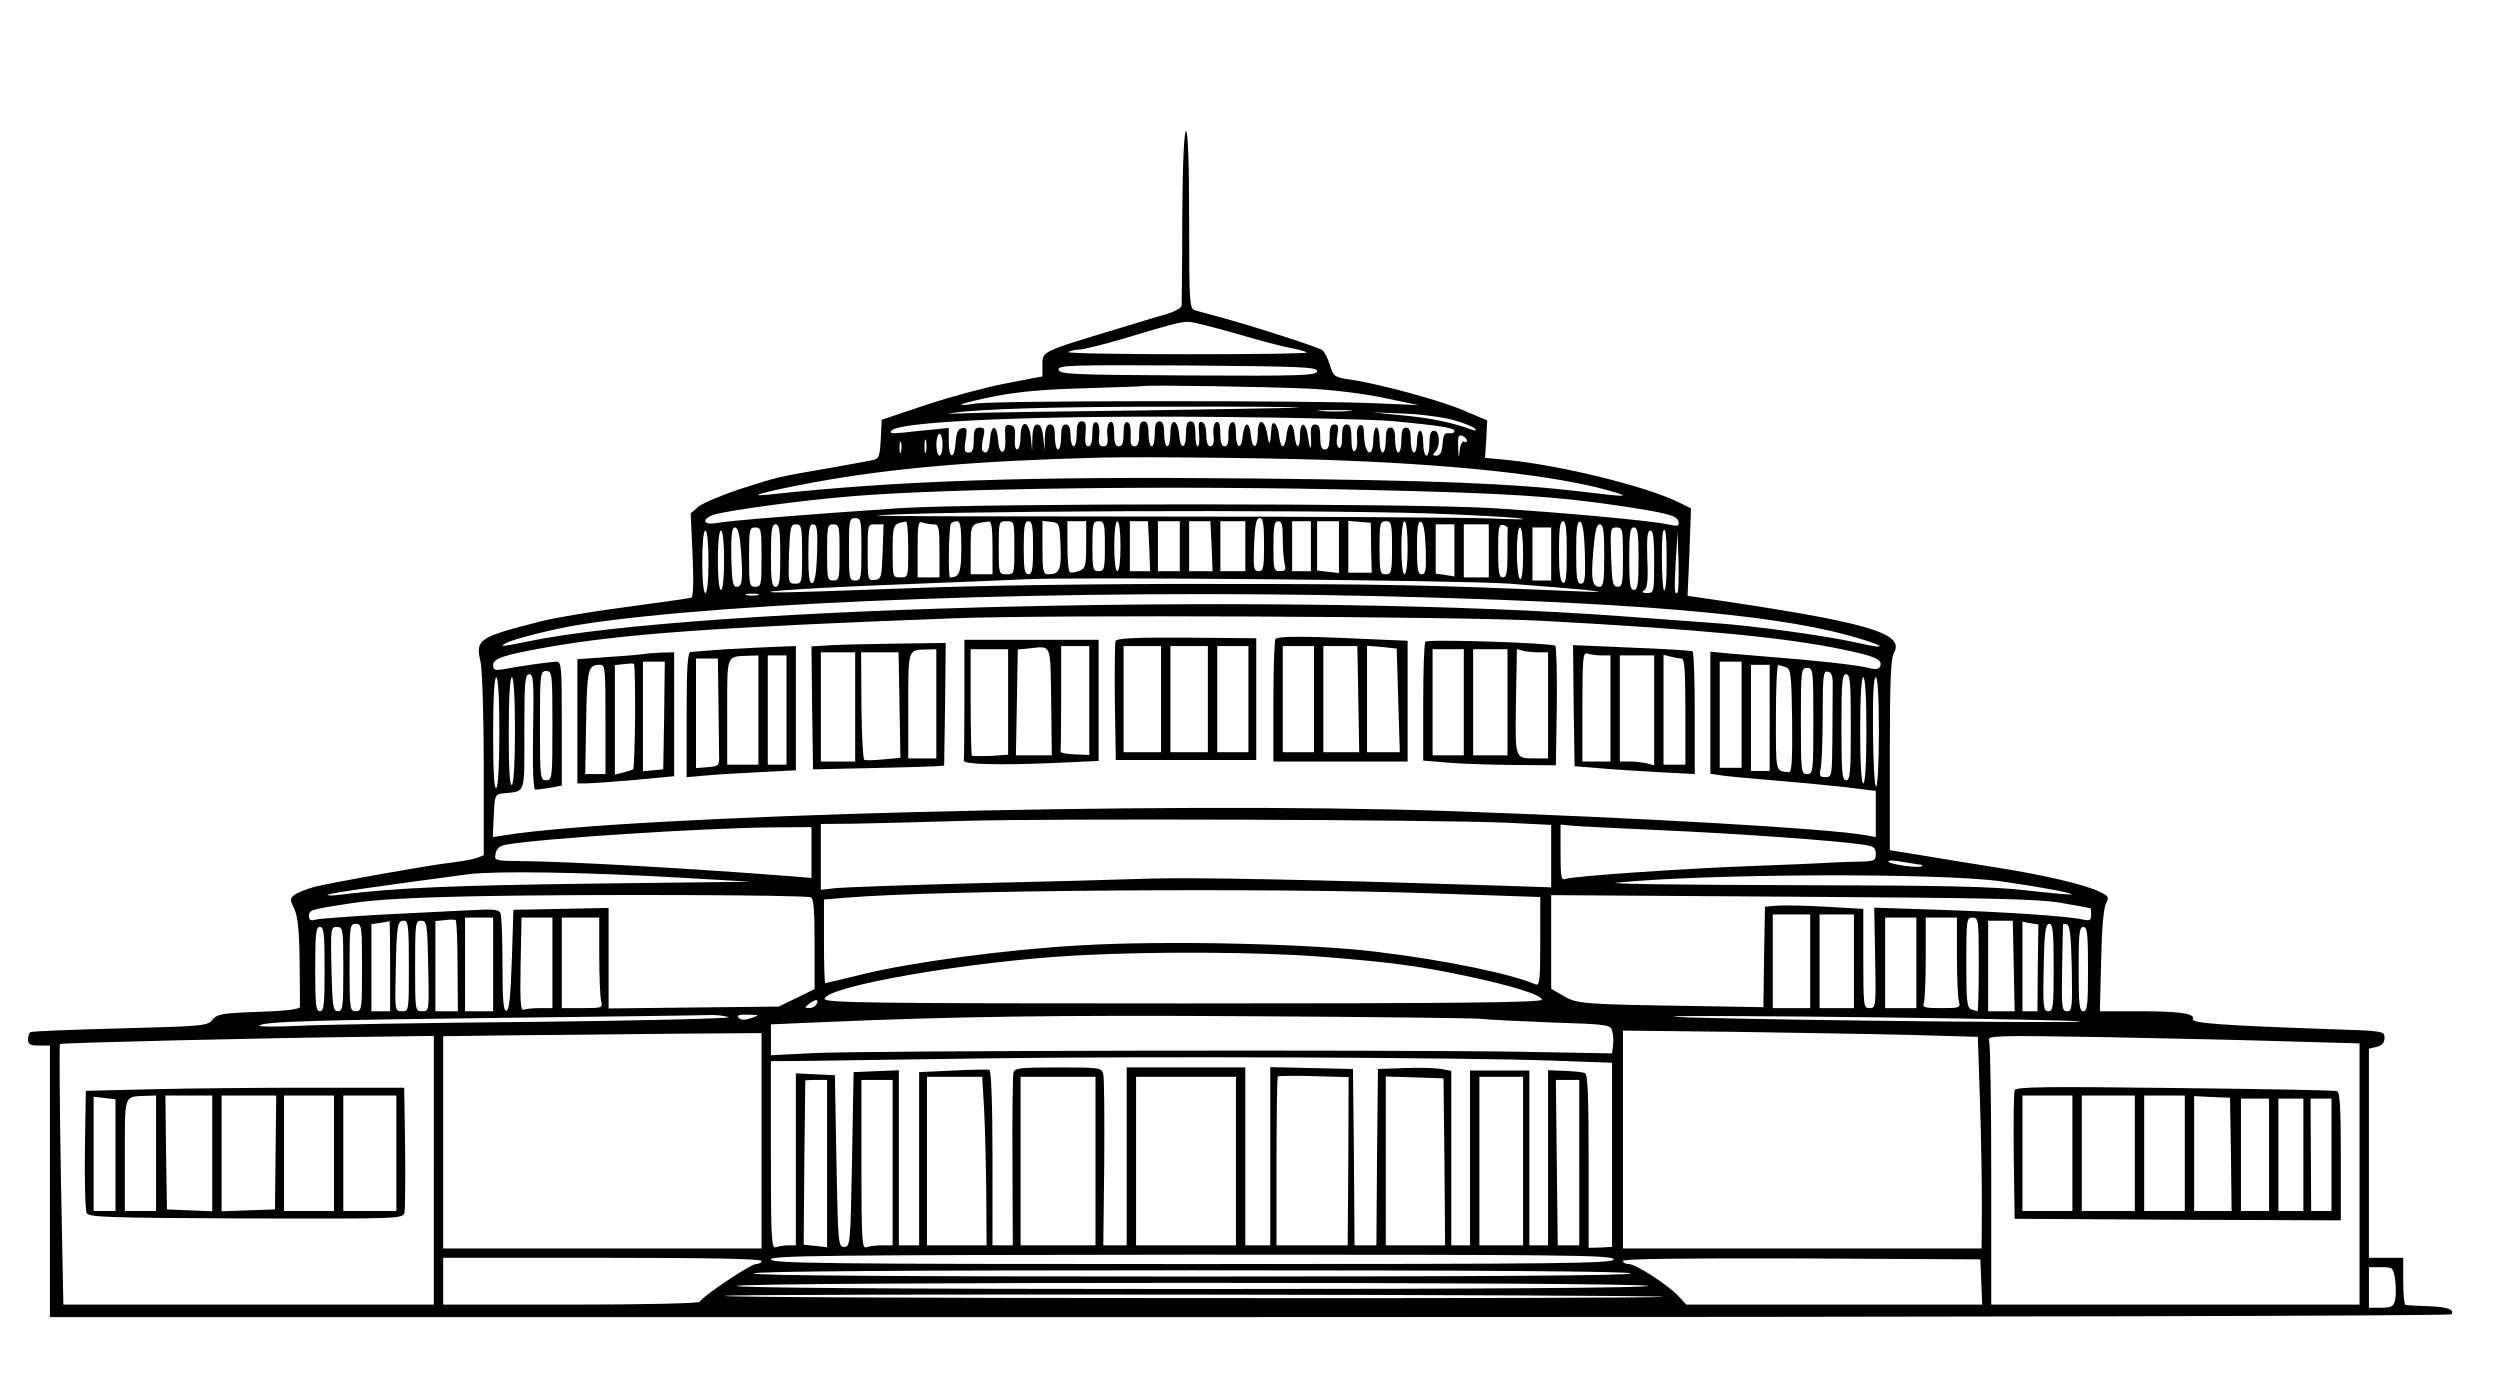 <?xml version="1.0" standalone="no"?>
<!DOCTYPE svg PUBLIC "-//W3C//DTD SVG 20010904//EN"
 "http://www.w3.org/TR/2001/REC-SVG-20010904/DTD/svg10.dtd">
<svg version="1.0" xmlns="http://www.w3.org/2000/svg"
 width="801pt" height="442pt" viewBox="0 0 801 442"
 preserveAspectRatio="xMidYMid meet">

<g transform="translate(0,442) scale(0.1,-0.1)"
fill="#000000" stroke="none">
<path d="M3788 3728 c0 -150 -2 -279 -2 -287 -1 -8 -23 -20 -51 -28 -28 -8
-95 -28 -150 -45 -257 -78 -245 -72 -245 -123 l0 -31 -115 -22 c-63 -12 -179
-43 -257 -69 l-143 -48 -3 -62 c-3 -56 -6 -63 -25 -67 -12 -3 -76 -14 -142
-26 -168 -29 -158 -27 -281 -66 -61 -20 -122 -46 -136 -57 l-25 -22 6 -134 c4
-86 2 -135 -4 -136 -5 -2 -100 -15 -209 -30 -109 -14 -231 -35 -270 -45 -205
-52 -213 -58 -196 -132 5 -24 10 -172 10 -331 l0 -287 -22 -9 c-13 -4 -50 -11
-83 -15 -72 -8 -372 -62 -436 -77 -25 -7 -54 -18 -64 -25 -16 -12 -17 -16 -2
-46 11 -24 16 -69 17 -168 1 -74 1 -140 1 -146 -1 -8 -46 -13 -132 -16 -118
-4 -133 -7 -148 -25 -15 -20 -30 -21 -296 -28 -154 -4 -283 -9 -287 -12 -5 -2
-8 -13 -8 -24 0 -15 7 -19 35 -19 l35 0 0 -435 0 -435 3844 0 c2362 0 3847 4
3851 9 9 16 -14 24 -79 26 -33 1 -64 3 -68 4 -5 0 -8 35 -8 76 l0 75 -55 0
-55 0 0 335 0 335 25 6 c17 4 25 13 25 29 0 22 -2 22 -187 28 -343 12 -432 19
-427 32 7 18 -42 25 -178 25 l-120 0 4 162 c2 102 8 171 16 184 10 20 8 23
-21 37 -48 23 -176 53 -327 77 -74 12 -182 29 -240 39 l-105 17 0 304 c0 231
3 311 13 328 37 64 -84 99 -627 178 l-34 5 6 140 5 140 -36 18 c-104 52 -376
119 -550 137 l-74 7 4 60 3 60 -78 33 c-75 32 -274 86 -368 99 -43 6 -47 10
-58 45 -6 21 -17 42 -24 48 -12 9 -211 74 -332 107 -33 9 -68 18 -77 21 -17 5
-18 27 -18 290 0 183 -4 284 -10 284 -6 0 -11 -99 -12 -272z m173 -377 c74
-22 152 -42 174 -46 22 -4 45 -10 52 -14 7 -4 -165 -6 -381 -6 -217 0 -389 3
-383 7 7 4 22 8 35 8 12 0 78 16 145 36 149 45 176 52 203 53 12 1 81 -17 155
-38z m259 -120 c0 -14 -45 -16 -413 -14 -372 2 -412 4 -415 18 -3 15 32 16
412 14 369 -3 416 -5 416 -18z m-30 -56 c81 -4 179 -16 245 -30 l110 -23 -140
6 c-192 9 -1218 9 -1279 -1 -85 -13 -43 3 65 24 71 14 161 22 284 25 99 3 184
6 188 7 16 4 392 -2 527 -8z m-30 -61 c-8 -1 -233 -5 -500 -9 -267 -3 -521 -7
-565 -9 -44 -2 -66 -2 -50 0 90 14 336 21 710 21 231 1 413 -1 405 -3z m163
-11 c-23 -2 -64 -2 -90 0 -26 2 -7 3 42 3 50 0 71 -1 48 -3z m334 -29 c32 -9
63 -21 68 -27 7 -7 4 -8 -8 -4 -66 24 -135 38 -222 46 l-100 10 102 -4 c56 -2
128 -12 160 -21z m-197 -3 c157 -15 200 -22 200 -32 0 -6 -8 -9 -17 -7 -14 2
-19 -5 -21 -34 -2 -27 -8 -38 -20 -38 -12 0 -13 3 -4 12 18 18 15 68 -3 68
-11 0 -15 -11 -15 -40 0 -22 -4 -40 -10 -40 -5 0 -10 18 -10 40 0 22 -4 40
-10 40 -5 0 -10 -16 -10 -35 0 -19 -4 -35 -10 -35 -5 0 -10 18 -10 40 0 29 -4
40 -15 40 -11 0 -15 -11 -15 -40 0 -22 -4 -40 -10 -40 -5 0 -10 18 -10 40 0
29 -4 40 -15 40 -11 0 -15 -11 -15 -40 0 -22 -4 -40 -10 -40 -5 0 -10 18 -10
40 0 22 -4 40 -10 40 -5 0 -10 -18 -10 -40 0 -40 -13 -53 -24 -24 -3 9 -6 29
-6 46 0 19 -4 28 -12 26 -8 -3 -12 -18 -10 -40 2 -20 -1 -39 -7 -43 -7 -4 -11
10 -11 39 0 34 -4 46 -15 46 -11 0 -15 -11 -15 -41 0 -26 -4 -38 -11 -33 -6 4
-8 20 -4 40 5 27 3 34 -10 34 -11 0 -15 -11 -15 -40 0 -29 -4 -40 -15 -40 -11
0 -15 11 -15 40 0 30 -4 40 -16 40 -11 0 -15 -9 -14 -32 3 -53 -2 -57 -9 -8
-7 51 -26 53 -26 2 0 -43 -13 -41 -17 3 -2 20 -7 35 -13 35 -5 0 -11 -15 -13
-35 -2 -19 -7 -35 -12 -35 -5 0 -10 16 -12 35 -3 35 -22 54 -24 25 -4 -57 -7
-63 -13 -26 -8 55 -31 60 -31 7 0 -50 -18 -55 -22 -6 -2 20 -7 35 -13 35 -5 0
-11 -15 -13 -35 -4 -49 -22 -44 -22 6 0 28 -4 39 -12 36 -8 -2 -13 -19 -12
-41 1 -24 -3 -36 -12 -36 -10 0 -14 13 -14 41 0 28 -4 39 -12 37 -8 -3 -12
-19 -10 -41 3 -26 -1 -37 -10 -37 -8 0 -13 13 -13 37 0 22 -5 38 -14 41 -10 3
-12 -5 -9 -37 2 -22 0 -41 -4 -41 -5 0 -8 18 -8 40 0 29 -4 40 -15 40 -11 0
-15 -11 -15 -40 0 -50 -18 -53 -22 -3 -4 52 -28 56 -28 4 0 -23 -4 -41 -10
-41 -5 0 -10 18 -10 40 0 29 -4 40 -15 40 -11 0 -15 -11 -15 -40 0 -22 -4 -40
-10 -40 -5 0 -10 18 -10 40 0 29 -4 40 -15 40 -11 0 -15 -11 -15 -40 0 -29 -4
-40 -15 -40 -11 0 -14 10 -12 37 1 22 -3 38 -10 40 -9 3 -13 -8 -13 -36 0 -30
-4 -41 -15 -41 -11 0 -15 11 -15 41 0 28 -4 39 -12 37 -8 -3 -12 -19 -10 -41
3 -29 0 -37 -13 -37 -13 0 -16 8 -13 37 2 22 -2 38 -9 40 -9 3 -13 -8 -13 -36
0 -27 -4 -41 -13 -41 -9 0 -11 12 -9 40 3 32 1 40 -12 40 -12 0 -16 -10 -16
-40 0 -22 -4 -40 -10 -40 -5 0 -10 16 -10 35 0 24 -5 35 -15 35 -11 0 -15 -11
-15 -40 0 -22 -4 -40 -10 -40 -5 0 -10 18 -10 40 0 29 -4 40 -15 40 -11 0 -16
-12 -17 -42 l-1 -43 -4 43 c-3 28 -9 42 -19 42 -10 0 -15 -13 -16 -42 l-1 -43
-4 43 c-6 57 -33 59 -33 2 0 -22 -5 -40 -11 -40 -6 0 -9 15 -7 37 2 30 -1 38
-15 41 -16 3 -18 -2 -16 -39 2 -26 -1 -44 -8 -46 -7 -3 -13 11 -15 37 -4 52
-22 53 -26 0 -3 -37 -11 -48 -24 -34 -3 3 -2 21 2 40 7 29 5 34 -11 34 -15 0
-19 -7 -19 -40 0 -30 -4 -40 -16 -40 -14 0 -15 7 -10 41 6 35 4 40 -11 37 -13
-2 -19 -14 -21 -46 -4 -56 -22 -54 -22 2 l0 45 -47 -5 c-27 -2 -70 -7 -98 -10
-38 -4 -47 -2 -38 7 30 30 483 49 1063 43 239 -2 482 -8 540 -13z m-1440 -76
c0 -19 -4 -35 -10 -35 -5 0 -10 16 -10 35 0 19 5 35 10 35 6 0 10 -16 10 -35z
m1680 13 c0 -5 -4 -7 -9 -3 -5 3 -12 -9 -14 -27 -3 -29 -4 -28 -5 9 -2 34 1
41 13 37 8 -4 15 -10 15 -16z m-1733 -35 c-3 -10 -5 -2 -5 17 0 19 2 27 5 18
2 -10 2 -26 0 -35z m-80 0 c-3 -10 -5 -4 -5 12 0 17 2 24 5 18 2 -7 2 -21 0
-30z m1428 -29 c373 -15 663 -48 830 -93 87 -24 75 -25 -78 -6 -221 26 -465
36 -1057 42 -724 7 -1135 -7 -1550 -52 -78 -8 0 12 150 40 252 46 527 69 925
79 149 3 606 -2 780 -10z m75 -94 c437 -10 593 -20 795 -50 160 -24 189 -32
193 -52 3 -14 -3 -15 -35 -8 -55 12 -327 37 -563 52 -269 16 -1643 16 -1895 0
-283 -19 -551 -40 -590 -48 -41 -7 -49 11 -11 26 36 13 283 47 445 60 312 26
1037 35 1661 20z m188 -75 c117 -4 245 -11 285 -15 42 -5 5 -5 -88 -1 -88 3
-572 6 -1075 6 -503 0 -904 1 -890 3 132 15 1373 20 1768 7z m-1818 -115 c0
-93 -1 -100 -20 -100 -19 0 -20 7 -20 100 0 93 1 100 20 100 19 0 20 -7 20
-100z m1290 15 c0 -74 -2 -85 -17 -85 -16 0 -18 9 -15 85 3 65 7 85 18 85 11
0 14 -18 14 -85z m-1140 -15 c0 -89 0 -90 -25 -90 -25 0 -25 1 -25 84 0 86 1
88 43 95 4 0 7 -39 7 -89z m81 80 c17 0 19 -8 19 -85 l0 -85 -35 0 -35 0 0 91
c0 79 2 90 16 85 9 -3 24 -6 35 -6z m89 -74 c0 -81 -6 -96 -36 -96 -7 0 -4
166 3 173 3 4 12 7 20 7 10 0 13 -21 13 -84z m100 -1 l0 -85 -35 0 -35 0 0 79
c0 85 -1 83 58 90 9 1 12 -22 12 -84z m70 0 c0 -84 0 -85 -25 -85 -25 0 -25 1
-25 85 0 84 0 85 25 85 25 0 25 -1 25 -85z m60 0 c0 -69 -3 -85 -15 -85 -12 0
-15 16 -15 85 0 69 3 85 15 85 12 0 15 -16 15 -85z m88 6 c3 -77 -3 -91 -40
-91 -16 0 -18 11 -18 86 l0 85 28 -3 c26 -3 27 -5 30 -77z m82 4 c0 -69 -2
-76 -22 -84 -13 -5 -26 -7 -30 -4 -5 2 -8 40 -8 84 l0 79 30 0 30 0 0 -75z
m60 -5 c0 -73 -2 -80 -20 -80 -18 0 -20 7 -20 80 0 73 2 80 20 80 18 0 20 -7
20 -80z m50 0 c0 -47 -4 -80 -10 -80 -6 0 -10 33 -10 80 0 47 4 80 10 80 6 0
10 -33 10 -80z m92 0 l3 -80 -32 0 -33 0 0 80 0 80 29 0 29 0 4 -80z m98 0 l0
-80 -35 0 -35 0 0 80 0 80 35 0 35 0 0 -80z m102 0 l3 -80 -37 0 -38 0 0 80 0
80 34 0 34 0 4 -80z m108 0 l0 -80 -40 0 -40 0 0 80 0 80 40 0 40 0 0 -80z
m120 23 c0 -32 3 -68 6 -80 5 -19 2 -23 -15 -23 -20 0 -21 5 -21 80 0 64 3 80
15 80 12 0 15 -13 15 -57z m90 -23 l0 -80 -30 0 -30 0 0 80 0 80 30 0 30 0 0
-80z m90 -3 l0 -83 -35 4 -35 4 0 79 0 79 35 0 35 0 0 -83z m103 -2 l2 -80
-37 0 -38 0 0 83 0 83 36 -3 36 -3 1 -80z m67 0 c0 -78 -2 -85 -20 -85 -18 0
-20 7 -20 85 0 78 2 85 20 85 18 0 20 -7 20 -85z m50 0 c0 -50 -4 -85 -10 -85
-6 0 -10 35 -10 85 0 50 4 85 10 85 6 0 10 -35 10 -85z m58 -3 c2 -68 0 -82
-13 -82 -12 0 -15 15 -15 86 0 64 3 85 13 82 8 -3 13 -32 15 -86z m452 -13 c0
-76 -3 -100 -12 -96 -9 3 -13 32 -13 100 0 71 3 97 13 97 9 0 12 -27 12 -101z
m58 -2 c2 -82 0 -97 -13 -97 -12 0 -15 17 -15 101 0 76 3 100 13 97 8 -3 13
-35 15 -101z m-2578 -7 c0 -82 -3 -100 -15 -100 -12 0 -15 18 -15 100 0 82 3
100 15 100 12 0 15 -18 15 -100z m70 5 c0 -92 -1 -95 -22 -95 -22 0 -23 2 -20
95 3 86 5 95 23 95 17 0 19 -8 19 -95z m48 3 c-2 -62 -7 -93 -15 -96 -10 -3
-13 20 -13 92 0 80 3 96 15 96 13 0 15 -15 13 -92z m72 2 c0 -83 -1 -90 -20
-90 -19 0 -20 7 -20 90 0 83 1 90 20 90 19 0 20 -7 20 -90z m138 3 c-3 -83 -4
-88 -25 -91 -22 -3 -23 -1 -23 87 0 91 0 91 25 91 l26 0 -3 -87z m1832 4 l0
-84 -30 5 -30 4 0 79 0 79 30 0 30 0 0 -83z m110 -2 l0 -85 -40 0 -40 0 0 85
0 85 40 0 40 0 0 -85z m61 73 c-1 -5 -1 -42 -1 -83 0 -60 -3 -75 -15 -75 -12
0 -15 16 -15 86 0 72 2 85 16 82 8 -2 15 -6 15 -10z m309 -88 c0 -83 -3 -100
-15 -100 -24 0 -28 23 -20 115 5 63 10 85 21 85 11 0 14 -21 14 -100z m-2766
18 c7 -99 4 -118 -14 -118 -12 0 -15 17 -17 95 -1 73 2 95 12 95 9 0 15 -22
19 -72z m66 -23 c0 -88 -1 -95 -20 -95 -19 0 -20 7 -20 95 0 88 1 95 20 95 19
0 20 -7 20 -95z m2440 9 c0 -54 -4 -83 -10 -79 -5 3 -10 42 -10 86 0 46 4 79
10 79 6 0 10 -35 10 -86z m90 1 l0 -85 -30 0 -30 0 0 85 0 85 30 0 30 0 0 -85z
m230 -10 c0 -84 -2 -95 -17 -95 -16 0 -18 12 -21 95 -3 90 -2 95 17 95 20 0
21 -6 21 -95z m50 -5 c0 -82 -3 -100 -15 -100 -12 0 -15 18 -15 100 0 82 3
100 15 100 12 0 15 -18 15 -100z m-2980 -10 c0 -60 -4 -100 -10 -100 -6 0 -10
40 -10 100 0 60 4 100 10 100 6 0 10 -40 10 -100z m50 5 c0 -57 -4 -95 -10
-95 -6 0 -10 38 -10 95 0 57 4 95 10 95 6 0 10 -38 10 -95z m2980 -5 c0 -97
-1 -100 -22 -100 -17 0 -19 3 -10 9 10 6 13 32 10 100 -2 68 0 91 10 91 9 0
12 -27 12 -100z m40 -2 c0 -63 -4 -97 -9 -88 -7 11 -9 174 -2 188 8 16 11 -15
11 -100z m35 -96 c-10 -10 -11 4 -6 98 l6 95 3 -94 c1 -51 0 -96 -3 -99z
m-540 28 c94 -7 204 -16 245 -20 65 -8 59 -8 -40 -4 -460 20 -622 23 -1155 23
-352 1 -757 -5 -980 -14 -209 -8 -398 -14 -420 -13 -81 2 139 16 435 27 168 7
332 13 365 15 148 8 1396 -3 1550 -14z m-2407 -37 c-10 -2 -26 -2 -35 0 -10 3
-2 5 17 5 19 0 27 -2 18 -5z m1987 -3 c799 -19 1249 -56 1505 -125 120 -33
141 -50 29 -24 -93 21 -327 54 -459 63 -47 3 -175 13 -285 21 -1046 78 -2972
34 -3518 -81 -78 -16 -88 -17 -67 -5 21 13 162 48 240 60 472 74 1585 114
2555 91z m525 -79 c515 -28 777 -53 965 -92 105 -22 127 -32 119 -54 -4 -9
-14 -11 -37 -5 -32 9 -179 25 -312 35 -38 3 -98 8 -132 11 l-63 6 0 -195 0
-196 33 -5 c17 -3 93 -10 167 -16 74 -6 179 -16 233 -22 l97 -12 0 -74 0 -74
-32 6 c-124 22 -722 56 -1353 78 -900 30 -2604 -14 -3008 -78 l-38 -6 3 69 c3
64 4 68 28 71 76 8 70 -9 70 197 0 161 2 185 16 185 13 0 15 -23 12 -185 -2
-119 1 -185 7 -185 6 0 27 3 48 6 l37 7 0 198 c0 183 -1 199 -17 199 -17 0
-111 -13 -175 -25 -22 -3 -28 -1 -28 14 0 21 33 32 160 55 249 45 544 66 1315
95 299 12 1632 6 1885 -8z m640 -301 l0 -170 -35 0 -35 0 0 170 0 170 35 0 35
0 0 -170z m90 -10 l0 -170 -30 0 -30 0 0 170 0 170 30 0 30 0 0 -170z m53 162
c15 -7 17 -25 19 -172 1 -123 -1 -165 -10 -164 -44 4 -42 -4 -42 174 0 94 3
170 8 169 4 0 15 -4 25 -7z m87 -172 c0 -163 -1 -170 -20 -170 -19 0 -20 7
-20 170 0 163 1 170 20 170 19 0 20 -7 20 -170z m-4040 -15 c0 -168 -1 -175
-20 -175 -19 0 -20 7 -20 175 0 168 1 175 20 175 19 0 20 -7 20 -175z m4102
123 c0 -27 -1 -102 -1 -168 -1 -115 -2 -120 -22 -120 -19 0 -21 4 -15 31 3 17
6 94 6 171 0 124 2 139 16 136 13 -2 17 -14 16 -50z m58 -128 c0 -144 -2 -170
-15 -170 -13 0 -15 26 -15 170 0 144 2 170 15 170 13 0 15 -26 15 -170z
m-4330 -14 c0 -106 -4 -177 -10 -181 -7 -4 -10 57 -10 174 0 114 4 181 10 181
6 0 10 -65 10 -174z m50 5 c0 -103 -4 -172 -10 -176 -7 -4 -10 55 -10 169 0
111 4 176 10 176 6 0 10 -63 10 -169z m4330 -1 c0 -107 -4 -170 -10 -170 -6 0
-10 63 -10 170 0 107 4 170 10 170 6 0 10 -63 10 -170z m40 -5 c0 -96 -4 -175
-9 -175 -5 0 -9 79 -10 175 -1 116 2 175 9 175 6 0 10 -60 10 -175z m-1192
-291 l142 -7 0 -100 0 -100 -212 7 c-567 18 -927 25 -1073 21 -88 -3 -342 -10
-565 -15 -223 -6 -424 -13 -447 -16 l-43 -5 0 105 0 106 108 1 c59 1 217 5
352 9 269 8 1511 4 1738 -6z m494 -24 c231 -10 560 -33 646 -46 36 -5 42 -10
42 -30 0 -23 -3 -24 -72 -25 -40 -1 -82 -3 -93 -4 -11 -1 -108 -5 -215 -9
-228 -8 -590 -33 -614 -42 -14 -5 -16 5 -16 84 l0 90 43 -4 c23 -2 149 -8 279
-14z m-2722 -71 l0 -82 -72 6 c-292 23 -706 47 -854 48 -89 1 -91 1 -86 24 3
17 13 25 35 29 116 20 618 52 840 55 l137 1 0 -81z m3549 -39 c8 0 12 -2 9 -5
-8 -8 -108 6 -108 15 0 4 19 4 43 -1 23 -4 48 -8 56 -9z m-3969 -42 l225 -13
-505 -6 c-446 -6 -625 -13 -805 -35 -27 -4 -48 -4 -45 -1 5 5 121 22 450 66
89 11 369 7 680 -11z m4233 -12 c119 -17 229 -37 225 -42 -2 -1 -66 4 -143 13
-113 13 -262 16 -765 17 -344 1 -591 4 -550 8 293 29 1034 32 1233 4z m-1833
-38 l355 -12 0 -143 c0 -124 -2 -142 -15 -137 -81 35 -297 79 -514 105 -214
26 -682 36 -946 20 -234 -13 -540 -54 -694 -92 -65 -16 -121 -29 -122 -29 -2
0 -4 60 -4 134 l0 134 73 6 c285 24 1355 32 1867 14z m-1982 -13 c9 -3 12 -42
12 -149 l0 -145 -57 -28 -58 -28 -272 -3 -273 -3 0 161 0 161 -152 -3 -153 -3
-5 -159 c-4 -115 -8 -161 -17 -164 -10 -3 -13 31 -13 146 0 83 -3 157 -6 165
-5 13 -21 15 -92 11 -48 -2 -175 -9 -282 -14 -107 -6 -205 -13 -217 -16 -17
-5 -23 -2 -23 10 0 21 3 22 135 42 77 12 204 19 425 23 332 6 1026 4 1048 -4z
m4007 -18 c50 -9 91 -16 93 -17 1 0 2 -10 2 -21 0 -18 -4 -20 -27 -15 -51 11
-246 24 -458 31 l-210 7 3 -161 c3 -157 2 -161 -18 -161 -19 0 -20 5 -20 159
l0 159 -122 7 c-68 4 -139 5 -158 3 l-35 -3 -3 -161 -2 -161 -233 4 c-347 5
-366 7 -409 33 l-38 22 0 150 0 150 773 -5 c646 -4 787 -7 862 -20z m-805
-187 l0 -150 -60 0 -60 0 0 150 0 150 60 0 60 0 0 -150z m140 0 l0 -150 -55 0
-55 0 0 150 0 150 55 0 55 0 0 -150z m-4474 -16 l1 -144 -36 0 -36 0 0 145 0
144 30 3 c17 2 32 2 35 0 3 -2 6 -69 6 -148z m114 6 l0 -150 -45 0 -45 0 0
150 0 150 45 0 45 0 0 -150z m190 5 l0 -145 -39 0 c-22 0 -45 -2 -53 -5 -10
-4 -12 23 -10 145 l3 150 50 0 49 0 0 -145z m150 23 c0 -68 3 -133 6 -145 6
-22 4 -23 -60 -23 l-66 0 0 145 0 145 60 0 60 0 0 -122z m4220 -23 l0 -145
-50 0 -50 0 0 145 0 145 50 0 50 0 0 -145z m130 23 c0 -68 3 -133 6 -145 6
-22 4 -23 -56 -23 -53 0 -61 2 -56 16 3 9 6 74 6 145 l0 129 50 0 50 0 0 -122z
m70 -28 c0 -82 -2 -150 -4 -150 -2 0 -11 3 -20 6 -14 5 -16 28 -16 150 0 137
1 144 20 144 19 0 20 -7 20 -150z m-5090 -5 l0 -145 -30 0 -30 0 0 139 0 140
28 4 c15 2 28 5 30 6 1 0 2 -64 2 -144z m60 0 c0 -144 0 -145 -22 -145 -23 0
-23 1 -20 132 3 147 5 158 27 158 13 0 15 -21 15 -145z m62 0 c3 -145 3 -145
-19 -145 -23 0 -23 1 -23 145 0 137 1 145 19 145 19 0 20 -9 23 -145z m5080 0
l3 -145 -42 0 -43 0 0 145 0 145 39 0 40 0 3 -145z m77 -6 l-1 -139 -24 0 -24
0 0 144 0 143 25 -5 26 -4 -2 -139z m-5369 1 c0 -133 -1 -140 -20 -140 -19 0
-20 7 -20 140 0 133 1 140 20 140 19 0 20 -7 20 -140z m5420 0 c0 -127 -2
-140 -17 -140 -16 0 -18 12 -15 140 2 114 6 140 18 140 11 0 14 -24 14 -140z
m58 -3 c2 -126 1 -137 -15 -137 -17 0 -18 12 -16 137 1 76 3 140 3 141 0 2 6
2 13 0 9 -3 13 -43 15 -141z m-5598 -2 c0 -113 -2 -135 -15 -135 -13 0 -15 22
-15 135 0 113 2 135 15 135 13 0 15 -22 15 -135z m60 0 c0 -122 -2 -135 -17
-135 -16 0 -18 14 -21 135 -3 131 -2 135 17 135 20 0 21 -5 21 -135z m5590 0
c0 -113 -2 -135 -15 -135 -13 0 -15 22 -15 135 0 113 2 135 15 135 13 0 15
-22 15 -135z m-2460 40 c226 -18 310 -29 463 -61 152 -32 247 -62 247 -77 0
-9 -257 -12 -1150 -12 -1017 0 -1150 2 -1148 15 8 41 471 121 812 139 238 13
582 11 776 -4z m-1615 -154 c-3 -6 -14 -11 -23 -11 -15 1 -15 2 2 15 21 16 32
13 21 -4z m-280 -40 c10 -4 -269 -11 -620 -15 -352 -3 -696 -9 -765 -13 -69
-3 -122 -3 -119 1 12 13 180 18 792 25 342 4 638 8 657 9 19 0 44 -3 55 -7z
m72 -3 c-21 -7 -32 -7 -40 1 -8 8 0 11 29 10 39 -1 39 -1 11 -11z m2333 -2
c25 -3 129 -8 233 -12 184 -6 187 -7 193 -29 3 -13 4 -33 2 -46 l-3 -24 -285
5 c-412 7 -2110 4 -2272 -4 l-138 -7 0 49 0 50 163 7 c419 18 744 23 1377 19
377 -2 705 -6 730 -8z m1870 -6 c143 -5 -1 -6 -365 -3 -330 3 -703 9 -830 13
-140 5 4 6 365 3 327 -3 701 -9 830 -13z m-484 -46 l211 -6 7 -212 c4 -116 6
-268 6 -338 l-1 -128 -575 0 -574 0 0 349 0 349 358 -4 c196 -3 452 -7 568
-10z m-3686 -339 l0 -345 -510 0 -510 0 0 340 0 340 228 3 c125 1 354 3 510 5
l282 2 0 -345z m-1050 -95 l0 -430 -594 0 -593 0 -8 416 c-4 228 -5 417 -3
419 4 4 677 20 981 23 l217 3 0 -431z m5953 413 l217 -6 0 -419 0 -418 -590 0
-590 0 0 414 c0 228 -3 422 -7 432 -6 16 15 17 373 11 208 -4 477 -10 597 -14z
m-2373 -61 l195 -7 0 -295 0 -295 -37 -2 -38 -1 0 278 c0 213 -3 279 -12 282
-7 3 -37 6 -65 7 l-53 2 0 -280 0 -281 -30 0 -30 0 0 280 0 280 -95 0 -95 0 0
-280 0 -280 -30 0 -30 0 0 280 0 279 -32 6 c-18 3 -71 5 -118 3 l-85 -3 -3
-282 -2 -283 -35 0 -35 0 -2 283 -3 282 -132 3 -133 3 0 -286 0 -285 -40 0
-40 0 0 285 0 285 -190 0 -190 0 0 -285 0 -285 -37 0 -38 0 3 262 c1 145 0
273 -3 286 -5 21 -9 22 -145 22 -124 0 -139 -2 -143 -17 -2 -10 -4 -138 -3
-285 l1 -268 -32 0 -33 0 0 279 c0 173 -4 281 -10 283 -5 2 -58 1 -117 -2
l-108 -5 0 -278 0 -277 -32 0 -33 0 0 280 0 281 -72 -3 -73 -3 -5 -280 c-5
-272 -6 -280 -25 -280 -19 0 -20 8 -25 275 l-5 275 -62 3 -63 3 0 -276 0 -275
-24 0 c-13 0 -31 -3 -40 -6 -14 -6 -16 25 -16 295 l0 301 128 1 c70 1 323 5
562 8 507 7 1528 3 1810 -7z m-650 -323 l-2 -269 -114 0 -114 0 0 268 c0 148
2 271 4 273 2 2 54 3 116 1 l111 -3 -1 -270z m-1167 169 c3 -57 6 -178 7 -270
l1 -168 -96 0 -95 0 0 270 0 270 88 0 89 0 6 -102z m357 -168 l0 -270 -120 0
-120 0 0 270 0 270 120 0 120 0 0 -270z m450 0 l0 -270 -160 0 -160 0 0 270 0
270 160 0 160 0 0 -270z m668 -2 l2 -268 -95 0 -95 0 0 270 0 271 93 -3 92 -3
3 -267z m252 2 l0 -270 -70 0 -70 0 0 270 0 270 70 0 70 0 0 -270z m-2230 -8
l0 -268 -37 4 -38 4 2 261 c2 144 3 263 3 265 0 1 16 2 35 2 l35 0 0 -268z
m210 3 l0 -265 -34 0 c-19 0 -41 -3 -50 -6 -14 -6 -16 22 -16 265 l0 271 50 0
50 0 0 -265z m2200 0 l0 -265 -35 0 -34 0 -3 265 -3 265 38 0 37 0 0 -265z
m110 -310 c0 -13 -149 -15 -1350 -15 -1177 0 -1350 2 -1350 15 0 12 174 14
1350 15 1201 0 1350 -1 1350 -15z m-2730 -5 c0 -5 -8 -10 -18 -10 -17 0 -174
-105 -180 -121 -2 -5 -188 -9 -413 -9 l-409 0 0 75 0 75 510 0 c333 0 510 -3
510 -10z m3908 -67 l3 -73 -474 0 -474 0 -24 26 c-34 37 -138 104 -160 104
-11 0 -19 5 -19 10 0 7 193 9 573 8 l572 -3 3 -72z m1326 7 c3 -22 3 -52 0
-65 -5 -21 -12 -25 -45 -25 l-39 0 0 65 0 65 39 0 c37 0 39 -1 45 -40z m-2449
20 c4 -7 -467 -10 -1405 -10 -938 0 -1409 3 -1405 10 4 7 483 10 1405 10 922
0 1401 -3 1405 -10z m55 -40 c10 -6 -504 -10 -1460 -10 -956 0 -1470 4 -1460
10 20 13 2900 13 2920 0z m49 -35 c2 -3 -677 -5 -1510 -4 -833 0 -1506 3
-1497 7 19 8 2999 4 3007 -3z"/>
<path d="M3574 2366 c-2 -6 -3 -95 -2 -196 l3 -185 225 0 225 0 0 195 0 195
-223 2 c-166 1 -224 -2 -228 -11z m146 -186 l0 -170 -60 0 -60 0 0 170 0 170
60 0 60 0 0 -170z m150 0 l0 -170 -60 0 -60 0 0 170 0 170 60 0 60 0 0 -170z
m130 0 l0 -170 -50 0 -50 0 0 170 0 170 50 0 50 0 0 -170z"/>
<path d="M4087 2373 c-4 -3 -7 -93 -7 -200 l0 -193 215 0 215 0 0 193 0 194
-142 6 c-183 9 -273 9 -281 0z m123 -193 l0 -170 -50 0 -50 0 0 170 0 170 50
0 50 0 0 -170z m142 0 l3 -170 -57 0 -58 0 0 170 0 170 55 0 54 0 3 -170z
m128 -4 l5 -166 -52 0 -53 0 0 170 0 171 48 -4 47 -5 5 -166z"/>
<path d="M3090 2180 c0 -104 -1 -193 -2 -197 -4 -12 113 -15 280 -8 l152 7 0
194 0 194 -215 0 -215 0 0 -190z m278 -7 l2 -173 -57 0 -58 0 3 169 3 170 32
3 c78 8 72 23 75 -169z m122 2 l0 -174 -47 2 c-27 1 -47 5 -45 10 1 4 2 81 2
172 l0 165 45 0 45 0 0 -175z m-260 -4 l0 -169 -56 -4 c-31 -1 -58 -1 -60 1
-2 2 -4 80 -4 173 l0 168 60 0 60 0 0 -169z"/>
<path d="M4567 2364 c-4 -4 -7 -91 -7 -194 l0 -187 73 -6 c39 -4 135 -7 212
-8 l140 -1 3 188 c1 103 -1 191 -5 195 -11 9 -406 22 -416 13z m123 -194 l0
-170 -50 0 -50 0 0 170 0 170 50 0 50 0 0 -170z m140 0 l0 -170 -55 0 -55 0 0
170 0 170 55 0 55 0 0 -170z m96 160 l34 0 0 -170 0 -170 -32 0 c-77 0 -73 -8
-71 178 2 92 3 169 3 171 0 2 7 0 16 -3 9 -3 31 -6 50 -6z"/>
<path d="M2667 2353 l-67 -4 2 -197 3 -197 185 4 c102 2 196 5 210 6 l25 2 3
196 2 197 -147 -2 c-82 -1 -178 -3 -216 -5z m333 -188 l0 -175 -45 0 -45 0 0
169 c0 183 -1 179 58 180 l32 1 0 -175z m-260 -10 l0 -175 -55 0 -55 0 0 175
0 175 55 0 55 0 0 -175z m142 6 l3 -169 -54 -5 c-30 -3 -58 -4 -62 -1 -4 2 -8
81 -9 174 l-1 170 60 0 60 0 3 -169z"/>
<path d="M2330 2340 c-58 -4 -111 -8 -117 -9 -10 -1 -13 -48 -13 -201 l0 -200
58 5 c31 3 110 8 175 11 l117 6 0 199 0 199 -57 -2 c-32 -1 -105 -5 -163 -8z
m100 -195 l0 -175 -50 0 -50 0 0 169 c0 187 -4 177 68 180 l32 1 0 -175z m90
0 l0 -175 -30 0 -30 0 0 175 0 175 30 0 30 0 0 -175z m-218 25 c1 -77 2 -155
2 -172 1 -31 -1 -33 -36 -36 l-38 -3 0 175 0 176 35 0 35 0 2 -140z"/>
<path d="M5042 2159 l3 -194 75 -6 c41 -4 128 -9 193 -13 l117 -6 0 194 c0
107 -3 197 -7 199 -5 3 -92 8 -196 12 l-187 8 2 -194z m89 161 l29 0 0 -170 0
-170 -45 0 -45 0 0 176 c0 157 2 175 16 170 9 -3 29 -6 45 -6z m169 -176 l0
-176 -22 6 c-13 3 -38 6 -55 6 l-33 0 0 170 0 170 55 0 55 0 0 -176z m88 166
c9 0 12 -41 12 -170 l0 -170 -35 0 -35 0 0 176 0 176 23 -6 c12 -3 28 -6 35
-6z"/>
<path d="M2060 2324 c-8 -1 -59 -6 -112 -9 l-98 -7 0 -199 0 -199 28 0 c15 0
84 5 155 11 l127 12 0 199 0 198 -42 -1 c-24 -1 -50 -3 -58 -5z m-25 -199 c-1
-91 -4 -167 -6 -169 -2 -3 -16 -7 -32 -11 l-27 -7 0 175 0 176 28 3 c15 2 29
3 33 1 3 -1 4 -76 4 -168z m93 3 l-3 -173 -32 -3 -33 -3 0 175 0 176 35 0 35
0 -2 -172z m-188 -13 l0 -175 -32 0 -33 0 3 167 c3 172 6 183 45 183 16 0 17
-15 17 -175z"/>
<path d="M485 930 l-210 -5 -3 -188 c-1 -103 1 -195 6 -204 8 -13 69 -15 511
-17 495 -1 502 -1 507 19 2 11 3 106 2 210 l-3 190 -300 0 c-165 0 -394 -2
-510 -5z m-115 -211 l0 -179 -35 0 -35 0 0 183 0 183 35 -4 35 -4 0 -179z
m130 6 l0 -185 -50 0 -50 0 0 179 c0 198 -4 187 68 190 l32 1 0 -185z m180 0
l0 -186 -72 3 -73 3 -3 183 -2 182 75 0 75 0 0 -185z m203 3 l-2 -183 -86 -3
-85 -3 0 186 0 185 88 0 87 0 -2 -182z m187 -3 l0 -185 -80 0 -80 0 0 185 0
185 80 0 80 0 0 -185z m200 0 l0 -185 -85 0 -85 0 0 185 0 185 85 0 85 0 0
-185z"/>
<path d="M6455 927 c-3 -7 -4 -102 -3 -212 l3 -200 523 -3 522 -2 0 205 c0
156 -3 207 -12 209 -7 3 -241 7 -521 10 -411 5 -508 4 -512 -7z m185 -202 l0
-185 -80 0 -80 0 0 185 0 185 80 0 80 0 0 -185z m200 0 l0 -185 -85 0 -85 0 0
185 0 185 85 0 85 0 0 -185z m160 0 l0 -185 -65 0 -65 0 0 185 0 185 65 0 65
0 0 -185z m148 -4 l2 -181 -60 0 -60 0 0 184 0 184 58 -3 57 -2 3 -182z m122
-1 l0 -180 -45 0 -45 0 0 180 0 180 45 0 45 0 0 -180z m110 0 l0 -180 -40 0
-40 0 0 180 0 180 40 0 40 0 0 -180z m90 0 l0 -180 -33 0 -32 0 -1 180 -1 180
34 0 33 0 0 -180z"/>
</g>
</svg>
